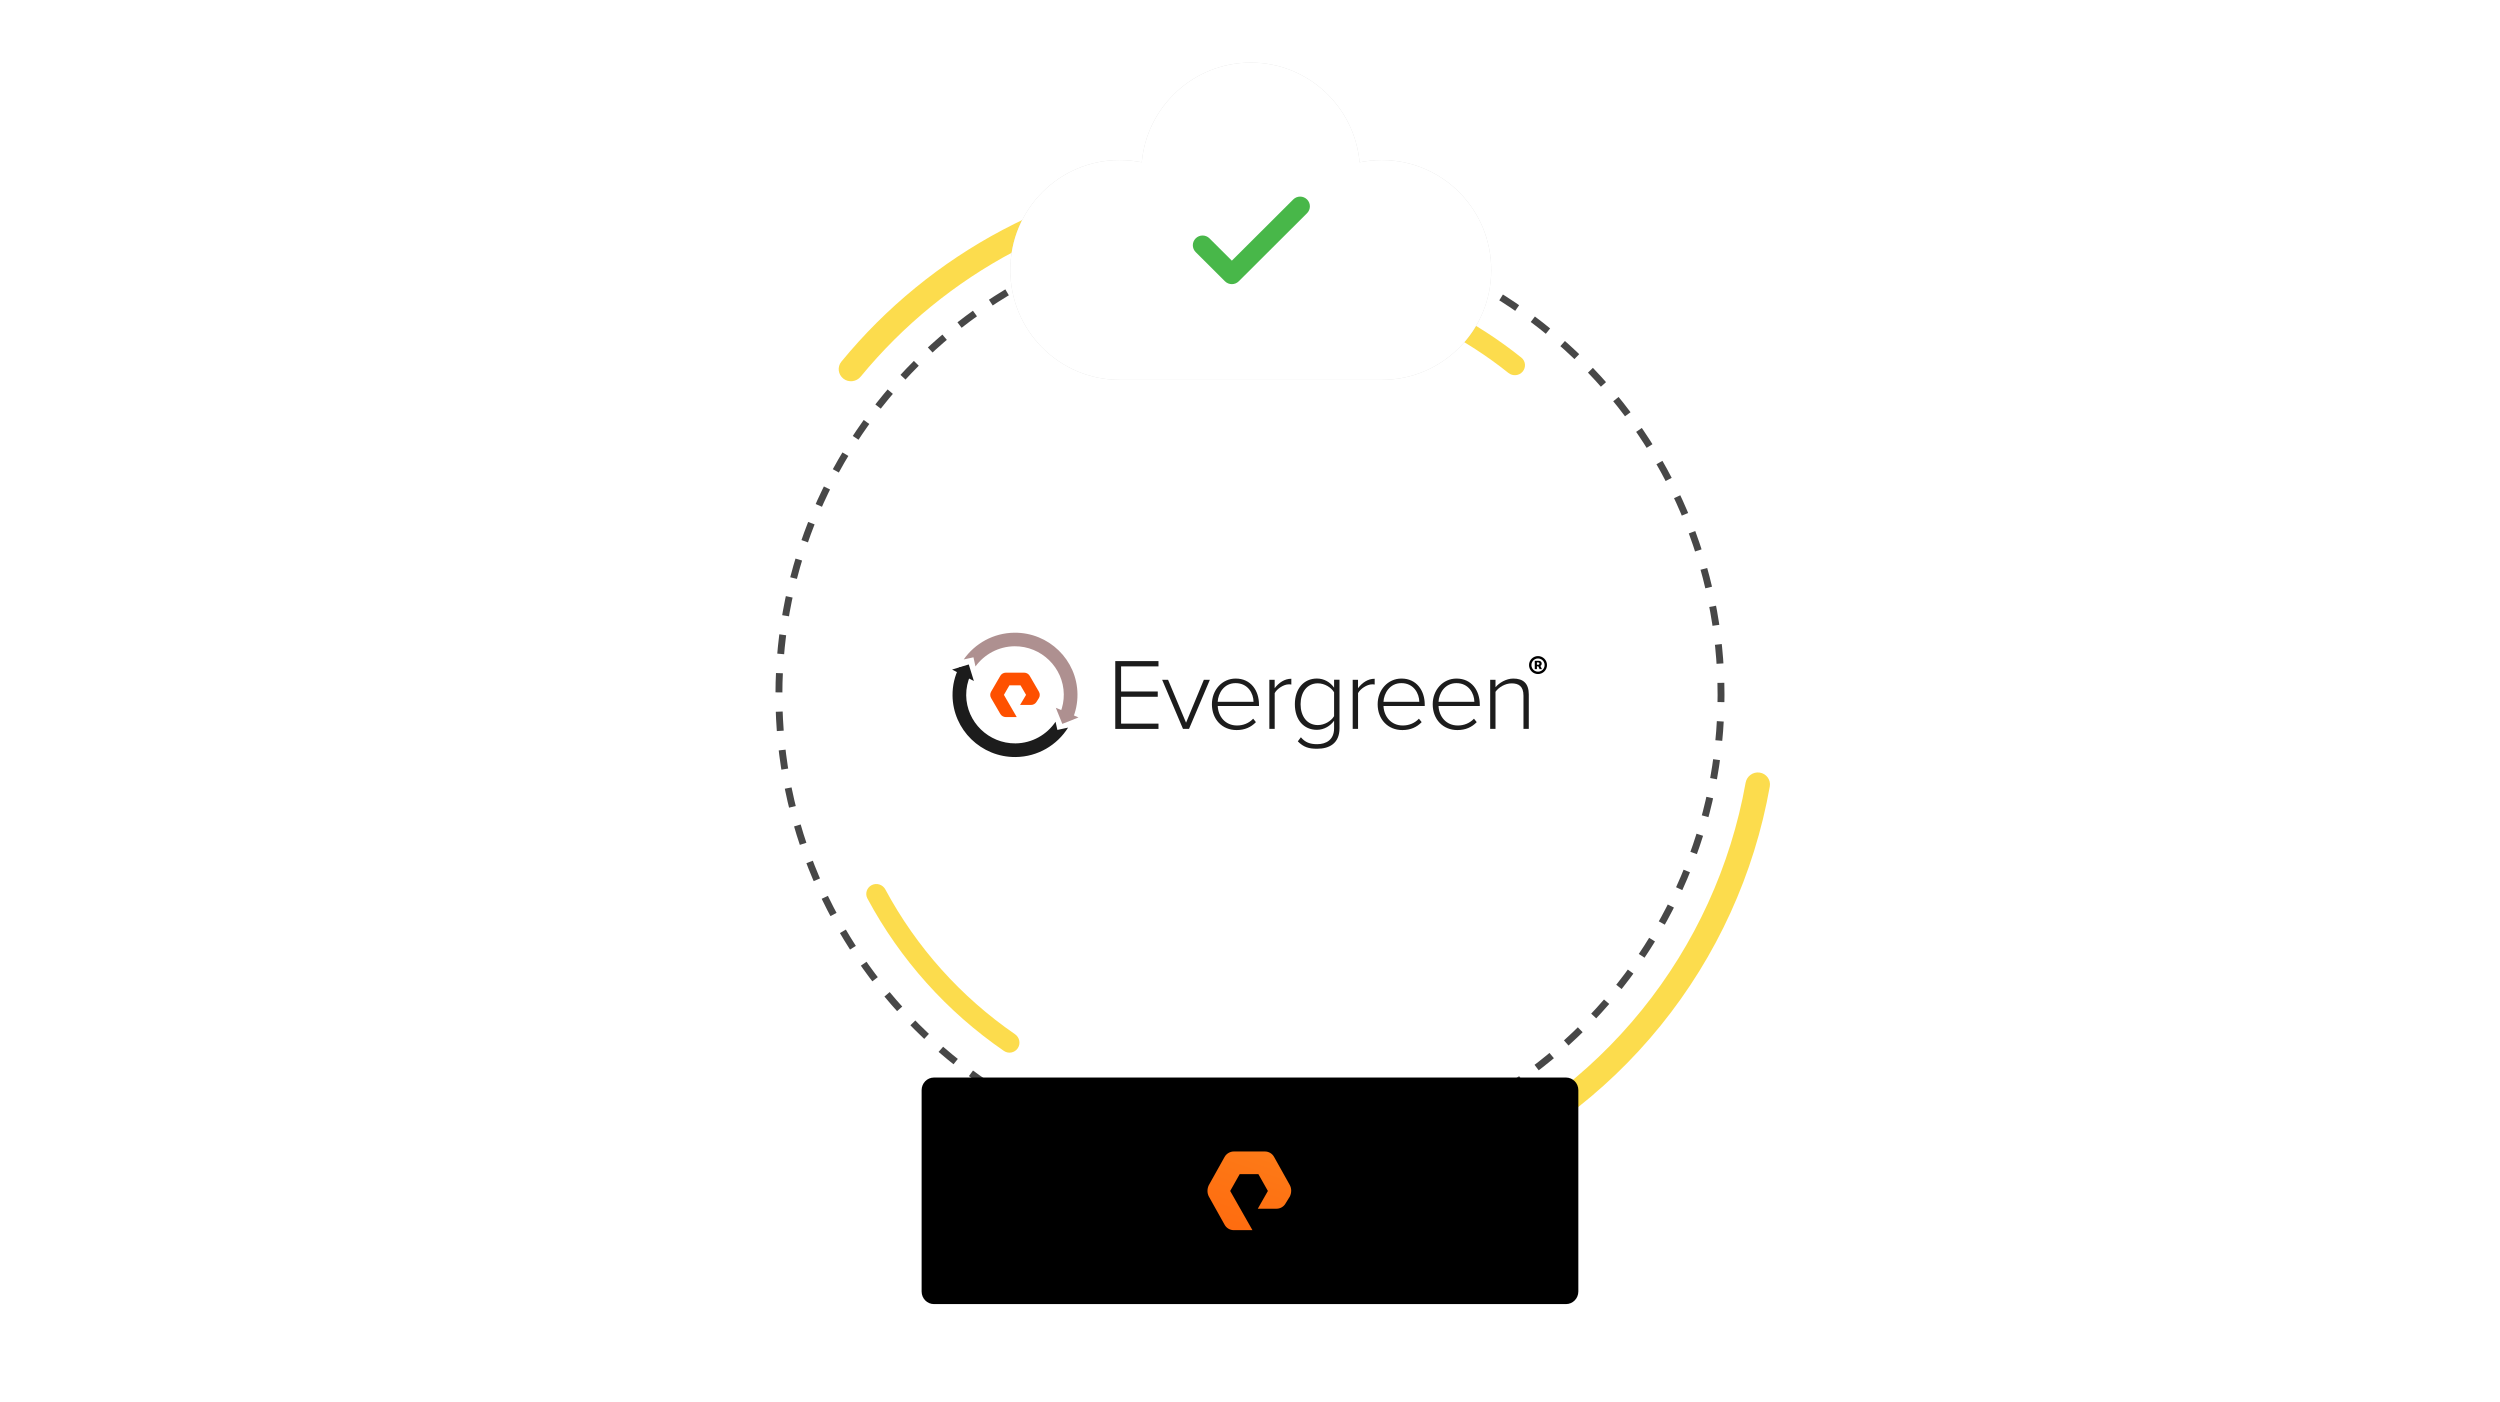 <svg width="1088" height="610" viewBox="0 0 1088 610" fill="none" xmlns="http://www.w3.org/2000/svg">
<path d="M485.365 317.212V287.709H504.172V290.012H487.898V300.935H503.855V303.239H487.898V314.921H504.172V317.225H485.365V317.212Z" fill="#1C1C1C"/>
<path d="M514.835 317.21L505.769 295.853H508.344L516.172 314.518L523.913 295.853H526.533L517.466 317.21H514.835Z" fill="#1C1C1C"/>
<path d="M527.424 306.503C527.424 300.304 531.827 295.308 537.785 295.308C544.318 295.308 547.914 300.475 547.914 306.631V307.246H529.957C530.172 311.885 533.295 315.736 538.359 315.736C541.066 315.736 543.555 314.719 545.383 312.772L546.577 314.275C544.447 316.48 541.728 317.724 538.173 317.724C531.914 317.739 527.424 313.087 527.424 306.503ZM537.728 297.298C532.661 297.298 530.131 301.722 529.942 305.429H545.541C545.512 301.807 543.108 297.298 537.728 297.298Z" fill="#1C1C1C"/>
<path d="M552.42 317.21V295.838H554.734V299.503C556.563 297.112 559.008 295.394 561.987 295.394V297.914C561.584 297.828 561.281 297.828 560.837 297.828C558.662 297.828 555.728 299.775 554.749 301.635V317.195H552.42V317.21Z" fill="#1C1C1C"/>
<path d="M564.808 322.635L566.146 320.86C568.015 323.079 570.06 323.867 573.254 323.867C577.167 323.867 580.592 321.92 580.592 317.009V313.646C579.081 315.807 576.319 317.624 573.124 317.624C567.44 317.624 563.525 313.331 563.525 306.488C563.525 299.717 567.44 295.295 573.124 295.295C576.189 295.295 578.865 296.841 580.592 299.273V295.823H582.952V316.967C582.952 323.508 578.505 325.857 573.268 325.857C569.656 325.87 567.339 325.211 564.808 322.635ZM580.592 311.671V301.278C579.34 299.202 576.505 297.384 573.527 297.384C568.765 297.384 566.016 301.321 566.016 306.488C566.016 311.656 568.778 315.55 573.527 315.55C576.492 315.563 579.34 313.76 580.592 311.671Z" fill="#1C1C1C"/>
<path d="M588.692 317.21V295.838H591.009V299.503C592.837 297.112 595.282 295.394 598.261 295.394V297.914C597.858 297.828 597.556 297.828 597.111 297.828C594.938 297.828 592.002 299.775 591.023 301.635V317.195H588.692V317.21Z" fill="#1C1C1C"/>
<path d="M599.556 306.503C599.556 300.304 603.961 295.308 609.918 295.308C616.45 295.308 620.046 300.475 620.046 306.631V307.246H602.09C602.305 311.885 605.427 315.736 610.493 315.736C613.198 315.736 615.687 314.719 617.514 312.772L618.709 314.275C616.579 316.48 613.859 317.724 610.305 317.724C604.046 317.739 599.556 313.087 599.556 306.503ZM609.874 297.298C604.809 297.298 602.275 301.722 602.09 305.429H617.687C617.644 301.807 615.255 297.298 609.874 297.298Z" fill="#1C1C1C"/>
<path d="M623.516 306.503C623.516 300.304 627.918 295.308 633.874 295.308C640.408 295.308 644.006 300.475 644.006 306.631V307.246H626.047C626.264 311.885 629.386 315.736 634.45 315.736C637.156 315.736 639.644 314.719 641.473 312.772L642.667 314.275C640.537 316.48 637.818 317.724 634.264 317.724C628.004 317.739 623.516 313.087 623.516 306.503ZM633.832 297.298C628.767 297.298 626.235 301.722 626.047 305.429H641.646C641.602 301.807 639.2 297.298 633.832 297.298Z" fill="#1C1C1C"/>
<path d="M663.015 317.21V302.752C663.015 298.643 660.928 297.399 657.821 297.399C655.056 297.399 652.222 299.116 650.841 301.063V317.21H648.524V295.838H650.841V299.073C652.395 297.212 655.46 295.308 658.568 295.308C662.927 295.308 665.331 297.426 665.331 302.25V317.196H663.015V317.21Z" fill="#1C1C1C"/>
<path d="M424.527 290.043C428.355 284.789 434.528 281.34 441.507 281.253C453.205 281.153 462.831 290.543 462.962 302.166C462.989 304.915 462.472 307.548 461.521 309.967L462.443 314.106L466.659 313.189C468.141 309.795 468.961 306.06 468.918 302.123C468.775 287.207 456.442 275.197 441.449 275.355C432.312 275.456 424.268 280.051 419.405 286.993L423.649 286.062L424.527 290.043Z" fill="#AE9090"/>
<path d="M460.17 317.667L459.378 314.104C455.608 319.701 449.219 323.437 441.953 323.523C430.255 323.623 420.628 314.247 420.484 302.609C420.455 299.503 421.118 296.554 422.311 293.878L421.377 289.626L417.348 290.514C415.505 294.177 414.498 298.314 414.541 302.681C414.699 317.597 427.017 329.607 442.009 329.464C451.651 329.362 460.083 324.253 464.832 316.652L460.17 317.667Z" fill="#1C1C1C"/>
<path d="M414.354 291.387L421.607 289.167L423.837 296.396L414.354 291.387Z" fill="#1C1C1C"/>
<path d="M469.364 312.227L462.313 315.033L459.493 308.02L469.364 312.227Z" fill="#AE9090"/>
<path d="M442.485 312.071H437.722C436.744 312.071 435.823 311.54 435.333 310.696L431.318 303.782C430.83 302.938 430.83 301.879 431.318 301.034L435.333 294.12C435.823 293.276 436.744 292.745 437.722 292.745H445.736C446.715 292.745 447.636 293.276 448.125 294.12L452.14 301.034C452.629 301.879 452.629 302.938 452.14 303.782L451.104 305.428C450.614 306.259 449.708 306.789 448.715 306.789H443.938L446.542 302.408L444.125 298.258H439.29L436.902 302.408L442.485 312.071Z" fill="#FE5000"/>
<path d="M543.991 506.82C657.213 506.82 748.997 415.301 748.997 302.408C748.997 189.515 657.213 97.997 543.991 97.997C430.769 97.997 338.984 189.515 338.984 302.408C338.984 415.301 430.769 506.82 543.991 506.82Z" stroke="#474747" stroke-width="3" stroke-dasharray="8.38 8.38"/>
<path d="M367.043 164.797C364.725 162.994 364.307 159.655 366.168 157.387C385.487 133.834 409.329 114.344 436.316 100.066C463.301 85.79 492.855 77.031 523.245 74.283C526.171 74.019 528.711 76.236 528.907 79.16C529.106 82.085 526.887 84.608 523.96 84.876C495.065 87.521 466.968 95.865 441.304 109.442C415.642 123.019 392.96 141.541 374.564 163.916C372.701 166.182 369.361 166.6 367.043 164.797Z" fill="#FCDC4D"/>
<path d="M765.818 336.229C768.724 336.672 770.726 339.381 770.215 342.267C763.463 380.364 747.137 416.167 722.724 446.313C698.313 476.457 666.65 499.912 630.721 514.517C628 515.625 624.92 514.244 623.874 511.505C622.828 508.765 624.209 505.706 626.931 504.596C661.101 490.661 691.214 468.329 714.442 439.645C737.672 410.96 753.223 376.904 759.689 340.663C760.203 337.777 762.913 335.786 765.818 336.229Z" fill="#FCDC4D"/>
<path d="M517.929 120.435C517.587 118.052 519.248 115.838 521.645 115.553C546.536 112.594 571.786 114.607 595.915 121.491C620.042 128.376 642.536 139.986 662.09 155.627C663.973 157.133 664.208 159.888 662.653 161.731C661.099 163.573 658.345 163.806 656.46 162.302C637.849 147.45 616.454 136.422 593.509 129.874C570.562 123.327 546.555 121.4 522.882 124.188C520.484 124.47 518.27 122.82 517.929 120.435Z" fill="#FCDC4D"/>
<path d="M442.951 456.16C441.628 458.175 438.914 458.741 436.925 457.375C412.084 440.311 391.704 417.557 377.499 391.022C376.362 388.897 377.233 386.273 379.388 385.189C381.545 384.105 384.17 384.971 385.309 387.094C398.82 412.264 418.16 433.858 441.721 450.08C443.707 451.448 444.276 454.146 442.951 456.16Z" fill="#FCDC4D"/>
<g filter="url(#filter0_d_3655_2726)">
<path d="M601.379 61.666C598.038 61.666 594.867 62.024 591.695 62.635C589.495 38.329 569.155 19.238 544.331 19.238C519.508 19.238 499.094 38.329 496.895 62.635C493.818 62.014 490.563 61.666 487.21 61.666C460.981 61.666 439.679 83.054 439.679 109.488C439.679 135.922 460.981 157.31 487.296 157.31H601.368C627.682 157.31 648.985 135.922 648.985 109.488C648.985 83.054 627.682 61.666 601.368 61.666H601.379Z" fill="#DADADA"/>
<path d="M601.379 61.666C598.038 61.666 594.867 62.024 591.695 62.635C589.495 38.329 569.155 19.238 544.331 19.238C519.508 19.238 499.094 38.329 496.895 62.635C493.818 62.014 490.563 61.666 487.21 61.666C460.981 61.666 439.679 83.054 439.679 109.488C439.679 135.922 460.981 157.31 487.296 157.31H601.368C627.682 157.31 648.985 135.922 648.985 109.488C648.985 83.054 627.682 61.666 601.368 61.666H601.379Z" fill="white"/>
</g>
<path d="M568.821 92.787L539.105 122.42C538.278 123.245 537.19 123.659 536.104 123.659C535.017 123.659 533.931 123.245 533.102 122.42L520.367 109.721C518.703 108.066 518.703 105.391 520.367 103.736C522.026 102.077 524.71 102.077 526.368 103.736L536.104 113.439L562.819 86.802C564.478 85.147 567.162 85.147 568.821 86.802C570.485 88.457 570.485 91.132 568.821 92.787Z" fill="#48B749"/>
<path d="M401.089 474.421C401.089 471.397 403.497 468.943 406.469 468.943H681.513C684.484 468.943 686.893 471.397 686.893 474.421V562.064C686.893 565.089 684.484 567.542 681.513 567.542H406.469C403.497 567.542 401.089 565.089 401.089 562.064V474.421Z" fill="black"/>
<path fill-rule="evenodd" clip-rule="evenodd" d="M545.066 535.36H536.929C535.251 535.36 533.699 534.429 532.926 532.962L526.078 520.707C525.304 519.242 525.304 517.377 526.078 515.778L532.926 503.522C533.699 502.057 535.38 501.125 536.929 501.125H550.492C552.171 501.125 553.722 502.057 554.496 503.522L561.342 515.778C562.117 517.244 562.117 519.108 561.342 520.707L559.535 523.638C558.759 525.104 557.209 526.035 555.529 526.035H547.392L551.784 518.309L547.65 510.983H539.512L535.38 518.309L545.066 535.36Z" fill="url(#paint0_linear_3655_2726)"/>
<path d="M667.93 291.195V287.591H669.692C669.919 287.591 670.129 287.638 670.317 287.733C670.509 287.827 670.66 287.963 670.771 288.143C670.885 288.319 670.942 288.534 670.942 288.788C670.942 289.042 670.883 289.258 670.766 289.437C670.649 289.617 670.493 289.753 670.298 289.847C670.102 289.939 669.886 289.984 669.648 289.984H668.443V289.305H669.453C669.59 289.305 669.706 289.261 669.805 289.174C669.906 289.085 669.956 288.956 669.956 288.783C669.956 288.604 669.906 288.477 669.805 288.402C669.706 288.324 669.591 288.285 669.458 288.285H668.867V291.195H667.93ZM670.229 289.53L671.05 291.195H670.024L669.258 289.53H670.229ZM669.34 293.344C668.8 293.344 668.294 293.243 667.822 293.041C667.35 292.839 666.935 292.56 666.578 292.201C666.219 291.843 665.939 291.428 665.737 290.955C665.536 290.484 665.435 289.977 665.435 289.437C665.435 288.897 665.536 288.391 665.737 287.918C665.939 287.446 666.219 287.031 666.578 286.673C666.935 286.315 667.35 286.035 667.822 285.833C668.294 285.631 668.8 285.53 669.34 285.53C669.881 285.53 670.387 285.631 670.859 285.833C671.331 286.035 671.746 286.315 672.103 286.673C672.462 287.031 672.742 287.446 672.943 287.918C673.145 288.391 673.247 288.897 673.247 289.437C673.247 289.977 673.145 290.484 672.943 290.955C672.742 291.428 672.462 291.843 672.103 292.201C671.746 292.56 671.331 292.839 670.859 293.041C670.387 293.243 669.881 293.344 669.34 293.344ZM669.34 292.314C669.874 292.314 670.357 292.185 670.791 291.928C671.227 291.668 671.573 291.321 671.831 290.888C672.088 290.452 672.216 289.967 672.216 289.437C672.216 288.906 672.086 288.424 671.826 287.992C671.568 287.556 671.222 287.209 670.786 286.952C670.353 286.691 669.871 286.561 669.34 286.561C668.814 286.561 668.332 286.691 667.896 286.952C667.459 287.209 667.113 287.556 666.856 287.992C666.598 288.424 666.47 288.906 666.47 289.437C666.47 289.967 666.598 290.452 666.856 290.888C667.113 291.321 667.459 291.668 667.896 291.928C668.332 292.185 668.814 292.314 669.34 292.314Z" fill="black"/>
<defs>
<filter id="filter0_d_3655_2726" x="415.679" y="3.238" width="257.306" height="186.072" filterUnits="userSpaceOnUse" color-interpolation-filters="sRGB">
<feFlood flood-opacity="0" result="BackgroundImageFix"/>
<feColorMatrix in="SourceAlpha" type="matrix" values="0 0 0 0 0 0 0 0 0 0 0 0 0 0 0 0 0 0 127 0" result="hardAlpha"/>
<feOffset dy="8"/>
<feGaussianBlur stdDeviation="12"/>
<feColorMatrix type="matrix" values="0 0 0 0 0 0 0 0 0 0 0 0 0 0 0 0 0 0 0.15 0"/>
<feBlend mode="normal" in2="BackgroundImageFix" result="effect1_dropShadow_3655_2726"/>
<feBlend mode="normal" in="SourceGraphic" in2="effect1_dropShadow_3655_2726" result="shape"/>
</filter>
<linearGradient id="paint0_linear_3655_2726" x1="401.089" y1="567.542" x2="461.884" y2="391.32" gradientUnits="userSpaceOnUse">
<stop stop-color="#FE5000"/>
<stop offset="1" stop-color="#FD9627"/>
</linearGradient>
</defs>
</svg>
